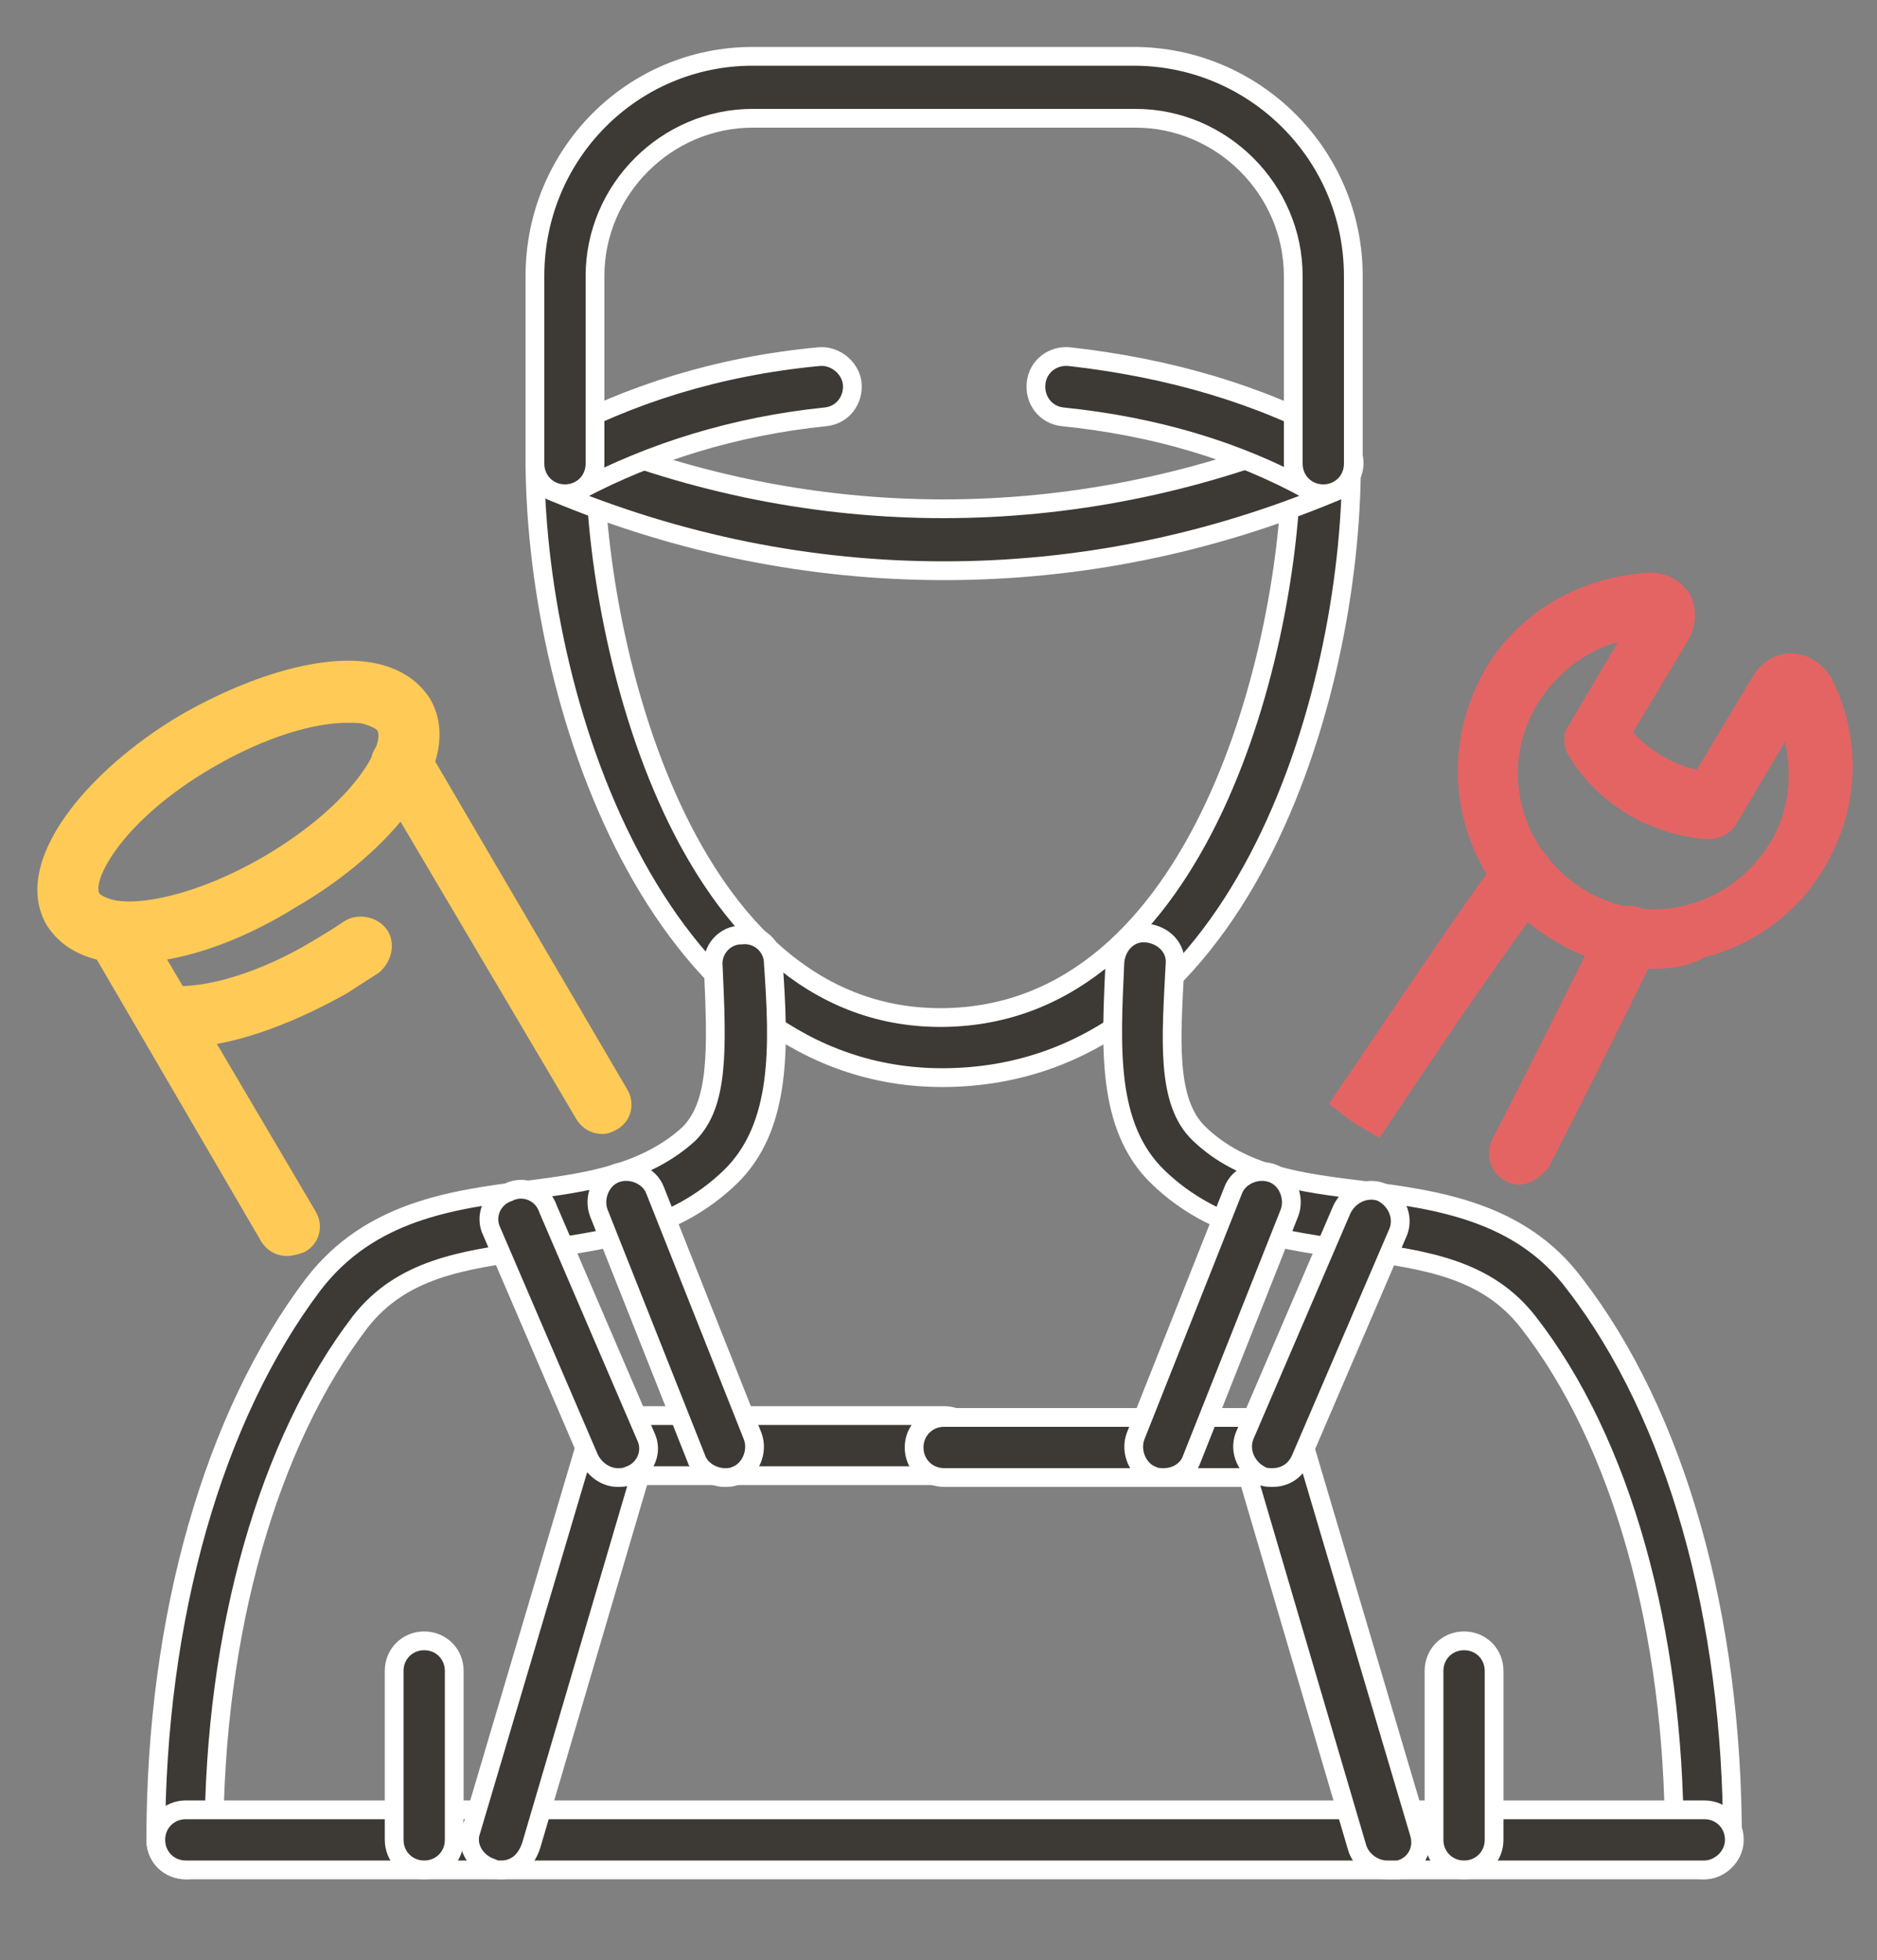 <?xml version="1.0" encoding="utf-8"?>
<!-- Generator: Adobe Illustrator 24.2.1, SVG Export Plug-In . SVG Version: 6.00 Build 0)  -->
<svg version="1.1" id="Layer_1" xmlns="http://www.w3.org/2000/svg" xmlns:xlink="http://www.w3.org/1999/xlink" x="0px" y="0px"
	 viewBox="0 0 100 104.4" style="enable-background:new 0 0 100 104.4;" xml:space="preserve">
<rect x="0" y="0" width="100" height="104.4" fill="#808080" stroke="none"/>
<style type="text/css">
	.st0{fill:#3D3934;stroke:#FFFFFF;stroke-miterlimit:10;}
	.st1{fill:#E46464;}
	.st2{fill:#FFCA56;}
</style>
<path class="st0" d="M50.2,57.4c-14.7,0-21.6-19.1-21.7-32.7c0-0.9,0.7-1.6,1.6-1.6c0,0,0,0,0,0c0.9,0,1.6,0.7,1.6,1.6
	c0.1,9.6,4.7,29.5,18.4,29.5c0,0,0.1,0,0.1,0c13.9-0.1,18.5-19.9,18.6-29.5c0-0.9,0.7-1.6,1.6-1.6c0,0,0,0,0,0
	c0.9,0,1.6,0.7,1.6,1.6C72,37.3,66,57.3,50.3,57.4C50.2,57.4,50.2,57.4,50.2,57.4z"/>
<path class="st0" d="M9.9,99.6c-0.9,0-1.6-0.7-1.6-1.6c0-11.9,3.1-22.6,8.4-29.6c3-3.9,7.4-4.5,11.3-5c3.3-0.4,6.4-0.9,8.7-3
	c1.6-1.6,1.5-4.5,1.3-8.9c-0.1-0.9,0.6-1.7,1.5-1.7c0.9-0.1,1.7,0.6,1.7,1.5c0.3,4.3,0.5,8.7-2.3,11.4c-3,2.9-6.8,3.4-10.5,3.9
	c-3.8,0.5-7,1-9.2,3.8c-4.9,6.4-7.8,16.5-7.8,27.6C11.5,98.9,10.8,99.6,9.9,99.6z"/>
<path class="st0" d="M90.8,99.6c-0.9,0-1.6-0.7-1.6-1.6c0-11.1-2.8-21.2-7.8-27.6c-2.2-2.8-5.4-3.3-9.2-3.8c-3.7-0.5-7.5-1-10.5-3.9
	c-2.8-2.7-2.5-7-2.3-11.5c0.1-0.9,0.8-1.6,1.7-1.5c0.9,0.1,1.6,0.8,1.5,1.7c-0.2,3.9-0.5,7.3,1.3,9c2.3,2.2,5.4,2.6,8.7,3
	c3.9,0.5,8.4,1.1,11.3,5c5.4,7,8.4,17.7,8.4,29.6C92.4,98.9,91.6,99.6,90.8,99.6z"/>
<path class="st0" d="M90.8,99.6H9.9c-0.9,0-1.6-0.7-1.6-1.6c0-0.9,0.7-1.6,1.6-1.6h80.9c0.9,0,1.6,0.7,1.6,1.6
	C92.4,98.9,91.6,99.6,90.8,99.6z"/>
<path class="st0" d="M26.7,99.6c-0.2,0-0.3,0-0.5-0.1c-0.9-0.3-1.4-1.2-1.1-2l6.2-20.9c0.2-0.7,0.8-1.2,1.6-1.2h17.4
	c0.9,0,1.6,0.7,1.6,1.6c0,0.9-0.7,1.6-1.6,1.6H34.1l-5.8,19.7C28,99.2,27.4,99.6,26.7,99.6z"/>
<path class="st0" d="M32.9,78.7c-0.6,0-1.2-0.4-1.5-1l-5.2-12.1c-0.4-0.8,0-1.8,0.9-2.1c0.8-0.4,1.8,0,2.1,0.9l5.2,12.1
	c0.4,0.8,0,1.8-0.9,2.1C33.3,78.7,33.1,78.7,32.9,78.7z"/>
<path class="st0" d="M38.6,78.7c-0.6,0-1.3-0.4-1.5-1l-5.2-13.1c-0.3-0.8,0.1-1.8,0.9-2.1c0.8-0.3,1.8,0.1,2.1,0.9l5.2,13.1
	c0.3,0.8-0.1,1.8-0.9,2.1C39,78.7,38.8,78.7,38.6,78.7z"/>
<path class="st0" d="M73.9,99.6c-0.7,0-1.4-0.5-1.6-1.2l-5.8-19.7H50.3c-0.9,0-1.6-0.7-1.6-1.6c0-0.9,0.7-1.6,1.6-1.6h17.5
	c0.7,0,1.4,0.5,1.6,1.2l6.2,20.9c0.3,0.9-0.2,1.8-1.1,2C74.2,99.6,74.1,99.6,73.9,99.6z"/>
<path class="st0" d="M67.8,78.7c-0.2,0-0.4,0-0.6-0.1c-0.8-0.4-1.2-1.3-0.9-2.1l5.2-12.1c0.4-0.8,1.3-1.2,2.1-0.9
	c0.8,0.4,1.2,1.3,0.9,2.1l-5.2,12.1C69,78.4,68.4,78.7,67.8,78.7z"/>
<path class="st0" d="M62,78.7c-0.2,0-0.4,0-0.6-0.1c-0.8-0.3-1.2-1.3-0.9-2.1l5.2-13.1c0.3-0.8,1.3-1.2,2.1-0.9
	c0.8,0.3,1.2,1.3,0.9,2.1l-5.2,13.1C63.3,78.3,62.7,78.7,62,78.7z"/>
<path class="st0" d="M50.3,30.4c-7.1,0-14.1-1.4-20.8-4.2c-0.8-0.3-1.2-1.3-0.9-2.1c0.3-0.8,1.3-1.2,2.1-0.9
	c12.6,5.2,26.5,5.2,39.2,0c0.8-0.3,1.8,0.1,2.1,0.9c0.3,0.8-0.1,1.8-0.9,2.1C64.4,29,57.4,30.4,50.3,30.4z"/>
<path class="st0" d="M30.1,26.3c-0.6,0-1.1-0.3-1.4-0.8c-0.4-0.8-0.1-1.8,0.6-2.2c4.2-2.3,9-3.8,14.3-4.3c0.9-0.1,1.7,0.6,1.8,1.4
	c0.1,0.9-0.5,1.7-1.4,1.8c-4.9,0.5-9.3,1.9-13.1,3.9C30.6,26.3,30.4,26.3,30.1,26.3z"/>
<path class="st0" d="M70.5,26.3c-0.3,0-0.5-0.1-0.8-0.2c-3.8-2.1-8.2-3.4-13.1-3.9c-0.9-0.1-1.5-0.9-1.4-1.8
	c0.1-0.9,0.9-1.5,1.8-1.4c5.3,0.6,10.1,2,14.3,4.3c0.8,0.4,1.1,1.4,0.6,2.2C71.6,26,71.1,26.3,70.5,26.3z"/>
<path class="st0" d="M70.5,26.3c-0.9,0-1.6-0.7-1.6-1.6v-10c0-4.6-3.8-8.4-8.4-8.4H40.1c-4.6,0-8.4,3.8-8.4,8.4v10
	c0,0.9-0.7,1.6-1.6,1.6s-1.6-0.7-1.6-1.6v-10C28.5,8.2,33.7,3,40.1,3h20.3c6.4,0,11.7,5.2,11.7,11.7v10
	C72.1,25.6,71.4,26.3,70.5,26.3z"/>
<path class="st0" d="M22.6,99.6c-0.9,0-1.6-0.7-1.6-1.6v-9c0-0.9,0.7-1.6,1.6-1.6s1.6,0.7,1.6,1.6v9C24.2,98.9,23.5,99.6,22.6,99.6z
	"/>
<path class="st0" d="M78,99.6c-0.9,0-1.6-0.7-1.6-1.6v-9c0-0.9,0.7-1.6,1.6-1.6s1.6,0.7,1.6,1.6v9C79.6,98.9,78.9,99.6,78,99.6z"/>
<path class="st1" d="M88.1,51.6c-1.9,0-3.7-0.5-5.3-1.5c-2.4-1.4-4.1-3.7-4.8-6.4c-0.7-2.7-0.3-5.5,1.1-8c1.8-3.1,5.1-5,8.8-5.2
	c0,0,0,0,0,0c0.9,0,1.6,0.4,2.1,1.1c0.4,0.7,0.4,1.6,0,2.4l-3,5c0.9,1,2.1,1.7,3.4,2l3-5c0.4-0.7,1.2-1.2,2-1.2
	c0.9,0,1.6,0.5,2.1,1.2c0,0,0,0,0,0c1.7,3.2,1.6,7-0.3,10.2c-1.4,2.4-3.7,4.1-6.4,4.8C89.9,51.5,89,51.6,88.1,51.6z M86.2,34.2
	c-1.8,0.5-3.3,1.7-4.3,3.3c-1,1.7-1.3,3.6-0.8,5.5c0.5,1.9,1.7,3.4,3.3,4.4c1.7,1,3.6,1.3,5.5,0.8c1.9-0.5,3.4-1.7,4.4-3.3
	c1-1.6,1.2-3.6,0.8-5.4l-2.6,4.4c-0.3,0.5-0.9,0.8-1.5,0.8c-3-0.2-5.8-1.8-7.4-4.4c-0.3-0.5-0.4-1.2,0-1.7L86.2,34.2z"/>
<path class="st1" d="M80.9,63.1c-0.3,0-0.5-0.1-0.7-0.2c-0.8-0.4-1.1-1.4-0.7-2.2c1.9-3.7,3.9-7.7,5.8-11.5c0.4-0.8,1.4-1.2,2.2-0.8
	c0.8,0.4,1.1,1.4,0.8,2.2c-1.9,3.9-3.9,7.9-5.8,11.6C82.1,62.7,81.5,63.1,80.9,63.1z M73.5,60.6l-1.4-0.8l-1.3-1
	c2.8-4.1,5.9-8.8,9-13.1c0.5-0.7,1.5-0.9,2.3-0.4c0.7,0.5,0.9,1.5,0.4,2.3C79.4,51.8,76.3,56.4,73.5,60.6z"/>
<path class="st2" d="M6.9,51.3c-0.7,0-1.3-0.1-1.8-0.2c-1.5-0.4-2.2-1.2-2.6-1.8c-2-3.4,2.2-8.3,7.1-11.2c4-2.3,8.1-3.4,10.7-2.7
	c1.5,0.4,2.2,1.2,2.6,1.8c2,3.4-2.1,8.2-7.1,11.1C12.6,50.3,9.4,51.3,6.9,51.3z M18.5,38.5c-1.7,0-4.3,0.7-7.2,2.4c0,0,0,0,0,0
	c-4.8,2.8-6.4,6-6,6.7c0.1,0.1,0.3,0.2,0.6,0.3c1.4,0.4,4.6-0.2,8.2-2.3c4.9-2.9,6.4-6,6-6.7c-0.1-0.1-0.3-0.2-0.6-0.3
	C19.3,38.5,18.9,38.5,18.5,38.5z"/>
<path class="st2" d="M32.1,60.4c-0.6,0-1.1-0.3-1.4-0.8L20,41.5c-0.5-0.8-0.2-1.8,0.6-2.2c0.8-0.5,1.8-0.2,2.2,0.6l10.6,18.1
	c0.5,0.8,0.2,1.8-0.6,2.2C32.6,60.3,32.4,60.4,32.1,60.4z"/>
<path class="st2" d="M15.3,66.9c-0.6,0-1.1-0.3-1.4-0.8L4.8,50.5c-0.5-0.8-0.2-1.8,0.6-2.2c0.8-0.5,1.8-0.2,2.2,0.6l9.2,15.6
	c0.5,0.8,0.2,1.8-0.6,2.2C15.9,66.8,15.6,66.9,15.3,66.9z"/>
<path class="st2" d="M9.6,55.8c-0.3,0-0.7,0-1-0.1c-0.9-0.1-1.5-0.9-1.4-1.8C7.3,53,8.1,52.4,9,52.5c1.9,0.2,4.9-0.7,7.7-2.4
	c0.5-0.3,1-0.6,1.6-1c0.7-0.5,1.8-0.3,2.3,0.4c0.5,0.7,0.3,1.7-0.4,2.3c-0.6,0.4-1.1,0.7-1.7,1.1C15.3,54.7,12.1,55.8,9.6,55.8z"/>
</svg>
